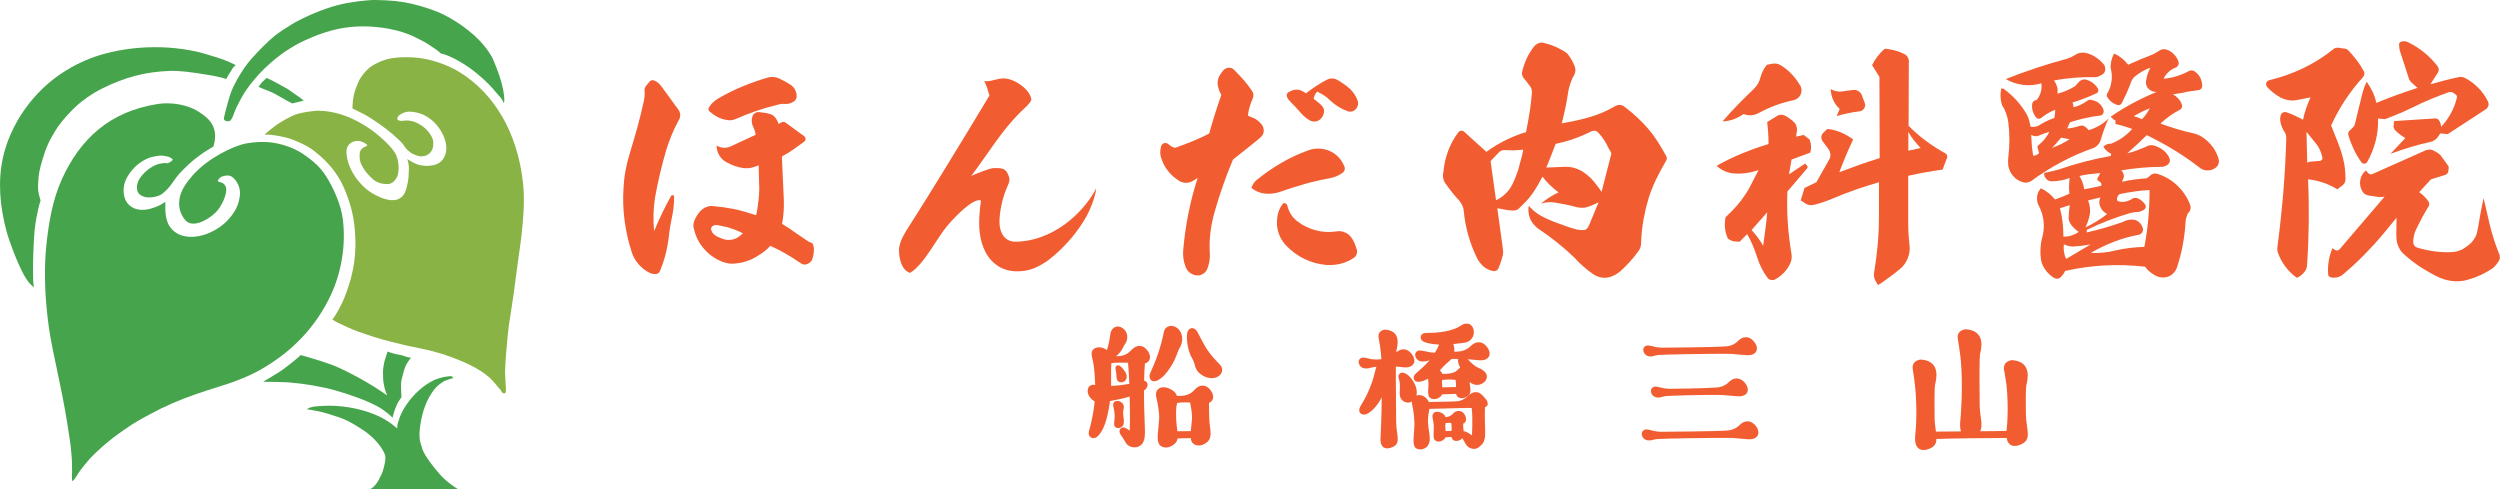 <?xml version="1.0" encoding="UTF-8"?>
<svg id="_レイヤー_2" data-name="レイヤー 2" xmlns="http://www.w3.org/2000/svg" viewBox="0 0 665.96 130.35">
  <defs>
    <style>
      .cls-1 {
        fill: #f15d31;
      }

      .cls-1, .cls-2, .cls-3 {
        stroke-width: 0px;
      }

      .cls-2 {
        fill: #89b345;
      }

      .cls-3 {
        fill: #46a54c;
      }
    </style>
  </defs>
  <g id="_レイヤー_1-2" data-name="レイヤー 1">
    <g>
      <g>
        <path class="cls-1" d="M304.99,96.8c-.13,1.33-.17,2.97-.22,4.62.78.13,1.26.98.65,1.95-.13.22-.39.45-.69.67,0,1.46.04,2.79.04,3.77.13,3.37.17,5.6.22,6.84,0,1.29-.04,2.18-.35,2.88-.91,2.31-3.9,1.91-4.72.45-.3-.58-1.08-1.73-1.39-2.17-.7-1.02-.13-2.13,1-1.91.3.04.95.54,1.43.8.04-.62.09-4.66-.04-9.06-1.6.49-3.34.84-4.59,1.07-.22.04-.43.09-.65.13-.61,4.66-1.69,8.12-3.47,9.54-1.04.8-2.56.13-2.12-1.55.56-1.91,1.21-4.79,1.52-7.9-1.43-.8-2.08-2.18-1.82-3.24.13-.67.74-1.38,1.82-1.15h.13c-.04-1.42-.17-3.37-.34-4.84-.17-1.2-.39-2.08-.52-2.71-.3-1.24.13-2.13,1.3-2.4.95-.22,1.95.09,2.69.67.43-1.33.7-2.67.91-4.26.13-1.25,1.26-2.49,2.77-1.87,1.52.62,2.38,2.62,1.17,4.48-.35.45-.61,1.16-1.04,1.82-.39.53-.83,1.07-1.43,1.47,1.52,0,2.73-.27,3.86-1.38.52-.44,1.3-1.6,2.86-1.33,1.04.18,2.12,1.42,2.34,2.58.17.98-.35,1.78-1.3,2.04M300.83,102.26c-.09-2.08-.17-4.04-.34-5.64-1.09-.04-2.99-.04-4.42.09,0,.4-.09.84-.09,1.24-.04.4.04,2.75,0,4.84.52-.05,1-.05,1.47-.09.56,0,1.99-.22,3.38-.45M299.05,113.5c-.56.62-1.52.67-1.99.22-.56-.53-.09-1.6-.13-3.06-.04-.98-.13-1.33-.35-2.35-.39-1.69,1.3-1.73,1.99-1.24,1.04.71.82,1.42.69,2.09-.13.71-.09,1.29.04,2.13.09.76.22,1.6-.26,2.22M298.23,101.78c-.61-.22-.86-.76-.82-1.69,0-.49-.17-1.29-.26-1.91-.13-.8.74-1.16,1.34-.58.35.31,1.34,1.24,1.6,2.26.3,1.33-.74,2.26-1.86,1.91M308.54,101.24c-1.65.93-2.9-.31-2.04-2.08,1.3-2.75,2.77-6.75,3.55-10.79.26-1.42,1.99-2.17,3.55-.98,1.52,1.15,1.78,3.6.56,5.41-.39.62-.82,2.58-2.25,4.84-1.26,2-2.34,3.02-3.38,3.6M323.14,105.33c.13.93-.26,1.64-1.08,2-.04,2.22.09,5.59.3,6.66.17,1.2.3,2.71-.61,3.6-1.21,1.16-2.69,1.38-3.73.71-.52-.36-.74-.89-.82-1.6-1.3.04-2.6.09-3.51.09-.09.53-.3.98-.69,1.33-1.21,1.2-2.69,1.38-3.73.71-.82-.49-.91-1.6-.87-2.98.09-1.15.35-3.46.39-4.48.04-1.73-.48-4.4-.82-5.77-.39-1.91,1.47-3.37,4.2-1.73.78.49,1.17,1.02,1.34,1.6,1.78.04,3.16-.13,4.42-1.33.48-.49,1.3-1.64,2.86-1.38,1.04.18,2.12,1.42,2.34,2.58M313.57,107.33c-.09.4-.17.8-.22,1.11-.17,1.78,0,4.75.26,6.13,0,.09,0,.22.04.31.87,0,2.25-.04,3.55-.04.09-1.15.3-2.57.35-3.46,0-1.29-.26-2.88-.52-4.17-.99-.05-2.34-.05-3.47.13M325.09,99.78c-.91,1.11-2.95,1.37-4.85.18-.95-.58-1.69-1.47-1.95-2.66-.17-.75-.52-1.55-.83-2.04-.95-1.6-1.52-4.79-1.21-6.53.26-1.51,1.91-1.95,2.82-.13.83,1.6,1.65,3.2,2.47,4.49,1.04,1.51,1.99,2.57,3.38,3.99,1,.98.69,2.04.17,2.71"/>
        <path class="cls-1" d="M371.93,112.69c.04,3.06,1.26,5.28-.74,6.3-2.17,1.07-3.73.27-3.42-2.75.04-.44.26-5.23.3-10.43-.09.18-.17.4-.3.58-1.21,2.22-2.99,3.81-4.16,4.04-.39.04-.95,0-1.3-.44-.3-.35-.35-.98.04-1.68.56-1.07,1.39-2.09,2.56-4.97.95-2.31,1.34-4.21,1.56-5.06.04-.22.13-.4.17-.58-.22.04-.43.04-.61.09-1.3.18-1.21.4-2.25.36-.95,0-1.6-.58-1.82-1.42-.22-.89.48-1.6,1.47-1.46,1.17.13,1.47.49,3.03.49.35,0,.91,0,1.52-.09-.04-.44-.04-.84-.09-1.2-.17-1.82-.43-3.24-.65-4.52-.3-1.91,1.47-2.17,1.86-2.13,4.33.4,3.08,4.48,2.95,5.32-.04.13-.09.4-.09.71.52-.44,1.26-.93,2.34-.75,1.08.18,2.21,1.42,2.43,2.62.26,1.33-.83,2.35-2.82,2.13-.48-.04-1.26-.13-2.08-.22v3.33c0,3.68.09,9.58.09,11.76M396.19,106.93c.17.84.28,1.06-.63,1.59-.07,2.15.03,4.8.06,6.05-.03,1.55.07,1.77-.28,2.84-.26.93-1.67,2.12-2.45,2.16-2.17.09-2.56-1.64-3.08-2.4-.13-.13-.22-.31-.26-.44l-.04.04c-.78.75-1.73.89-2.38.44-.26-.18-.39-.44-.48-.8-.57,0-1.13.04-1.6.09-.04.18-.17.31-.3.44-.78.75-1.69.89-2.34.44-.52-.31-.56-1.02-.52-1.86.04-1.6.22-1.91-.3-4.35-.22-1.15.91-2.08,2.64-1.06.48.31.74.67.82,1.02.56-.04,1.13-.22,1.65-.62.39-.31.87-1.15,2.08-1.02.91.04,1.6,1.02,1.73,1.91.13.67-.17,1.2-.74,1.46-.04.53,0,1.02.09,1.69,0,.13.04.22.04.35.52-.13,1.69.73,2.21,1.09,0-.05.27-4.74-.08-7.31-.78-.05-2.43.02-2.78.02-.87.04-6.02.13-8.49.22-.04.31-.09.58-.13.84-.48,2.13-.13,4.08.09,5.46.17,1.2.35,2.62-.48,3.64-.87,1.02-2.47,1.11-3.21.4-.95-.89-.22-4.08-.26-6.52-.04-1.6-.22-3.37-.61-5.01-.04-.27-.09-.53-.09-.75-.26.13-.56.22-.87.27-1.47.05-2.47-1.11-2.34-2.75.13-1.6.04-2.93-.22-3.55-.13-.4-.26-.97.17-1.37.69-.67,1.65-.09,2.25.35.87.67,1.95,2.22,2.25,3.68.13.62.13,1.2,0,1.73.74-.22,1.6-.04,2.17.36.56.4.91.89,1.13,1.38,1.78,0,7.02-.09,7.89-.22.82-.18,1.47-.49,2.21-1.07.52-.4,1.34-1.55,2.9-1.29,1.04.18,2.42,2.13,2.42,2.13M393.9,95.97c-.65-.09-1.95-.18-2.9-.27.82.93,1.99,1.95,2.69,2.22,2.38.89,3.08,2.53,1.69,3.86-.87.84-2.51,1.15-3.86,0,0,.35,0,.75.09,1.06.13.84.26,1.91-.43,2.48-.91.8-1.99.98-2.73.49-.3-.18-.48-.49-.56-.89-1.26.04-2.73.09-3.73.13-.09.18-.22.35-.34.53-.91.8-1.99.93-2.77.49-.56-.35-.65-1.15-.61-2.09.09-1.33.17-1.77-.04-3.1-.91.49-1.82.8-2.51.84-1.43.04-1.73-1.42-.69-2.26.74-.62,2.77-2.44,3.6-3.46-.82.18-1.13.31-1.95.31-.95-.05-1.6-.62-1.82-1.42-.26-.93.48-1.64,1.43-1.51,1.17.13,2.25.53,3.77.58.52-.8.82-1.46,1.13-2.17-1.9-.09-3.29-.4-3.98-.71-1.47-.62-1.17-2.39.52-2.39,3.59,0,7.19-.49,9.4-2.04,1-.71,2.64-.71,3.16.89.56,1.55-.34,3.55-2.47,3.77-.39.04-1.78.22-2.86.35.22.58.35,1.29.26,2.04.43,0,.87-.04,1.3-.09.87-.04,1.91-.44,2.64-1.02.56-.44,1.39-1.64,3.03-1.38,1.04.18,2.21,1.46,2.43,2.62.26,1.33-.87,2.35-2.86,2.13M386.62,95.61c-.17.22-.35.44-.61.62-.52.4-1.34,1.2-1.65,1.55-.22.27-.52.58-.82.89.35.27.56.58.65.93,1.3.04,2.82-.09,3.81-.8.22-.18.52-.58.96-.84-.3-.62-.52-1.24-.56-1.73,0-.22,0-.44.04-.62h-1.82ZM387.87,103.11c0-.62,0-1.2-.13-1.91-.7-.09-1.47-.13-2.12-.09-.56,0-1.04.09-1.47.13-.04.62-.04,1.29.04,1.86,0,0,.04.04.04.09.91-.05,2.38-.05,3.64-.09M385.8,112.65c-.3,0-.52.04-.74.09-.09.67-.09,1.2.04,2,0,.04.04.04.04.09.39,0,.95,0,1.52-.04.04-.75.09-1.15-.09-2.13-.22,0-.48-.04-.78,0"/>
        <path class="cls-1" d="M465.52,117c-.91-.09-2.99-.27-3.72-.31-.39-.04-.96-.04-1.6-.04-3.21-.04-17.85.17-18.85.31-1.34.18-1.13.4-2.16.35-.96,0-1.6-.57-1.82-1.41-.22-.88.48-1.63,1.47-1.5,1.17.18,1.86.57,3.42.62.48,0,14.82-.09,18.03-.35.87-.09,1.91-.44,2.64-1.02.56-.44,1.39-1.64,3.03-1.37,1.08.18,2.21,1.41,2.42,2.56.26,1.37-.86,2.38-2.86,2.16M437.79,93.54c-.26-.93.48-1.63,1.43-1.5,1.21.18,1.86.53,3.42.57.52,0,14.04-.09,17.25-.35.87-.04,1.91-.44,2.64-1.02.56-.44,1.39-1.64,3.03-1.37,1.04.18,2.21,1.46,2.43,2.61.26,1.32-.87,2.34-2.86,2.12-.91-.09-2.99-.26-3.73-.31-.39,0-.95,0-1.65-.04-3.16-.05-17.03.18-18.03.31-1.3.18-1.13.4-2.12.4-.95-.04-1.6-.62-1.82-1.41M465.56,103.43c.26,1.37-.87,2.34-2.86,2.12-.91-.09-2.99-.27-3.73-.31-.39,0-1,0-1.65-.04-3.16-.04-12.57.18-13.56.31-1.3.18-1.13.4-2.12.4-.95-.04-1.65-.62-1.82-1.41-.26-.88.48-1.64,1.43-1.5,1.21.18,1.86.53,3.42.57.47,0,9.53-.09,12.78-.36.86-.04,1.86-.44,2.64-1.02.56-.44,1.39-1.63,2.99-1.33,1.08.18,2.25,1.41,2.47,2.56"/>
        <path class="cls-1" d="M538.7,118.23c-2.12,1.11-3.81.62-4.16-1.56-5.63,0-15.69.13-18.72.27,0,1.02-.35,1.82-1.43,2.4-2.64,1.29-4.59.31-4.2-3.43.09-1.02.3-3.07.3-5.83,0-6.15-.69-10.02-.95-11.62-.39-2.4,1.82-2.72,2.34-2.67,5.33.49,3.81,5.61,3.6,6.63-.22,1.16-.17,6.36-.13,9.08.04,1.29.22,2.45.35,3.47h.22c.22,0,2.95,0,6.46-.05-.22-.62-.3-1.42-.22-2.49.13-1.02.82-9.17.17-16.43-.22-2.23-.52-4.01-.78-5.61-.43-2.4,1.78-2.71,2.3-2.67,5.37.49,3.81,5.61,3.6,6.63-.22,1.16-.13,10.95-.09,13.67.05,3.02,1,5.38.09,6.85,2.56,0,5.07-.04,7.06-.09.13-1.07.3-3.07.3-5.79,0-6.14-.69-8.77-.95-10.37-.39-2.4,1.82-2.72,2.34-2.67,5.33.49,3.81,5.61,3.6,6.63-.22,1.16-.17,5.12-.13,7.83.09,3.83,1.56,6.54-.95,7.79"/>
        <path class="cls-1" d="M191.17,31.18c.76.4,1.58.66,2.44.78.41.08.81.1,1.2.06.39-.04.77-.15,1.15-.31,1.77-.79,3.58-1.5,5.41-2.13,1.83-.63,3.7-1.17,5.59-1.63.37-.12.76-.21,1.18-.25.41-.04.82-.04,1.23,0,.41,0,.81-.07,1.21-.22.39-.15.75-.34,1.08-.59.16-.17.3-.36.4-.57.1-.21.16-.41.16-.62,0-.63-.14-1.21-.4-1.75-.27-.54-.65-.98-1.15-1.31-.49-.33-1.01-.65-1.55-.94-.54-.29-1.07-.57-1.61-.82-.45-.21-.93-.33-1.42-.37-.5-.04-.99,0-1.49.12-2.27.67-4.5,1.45-6.71,2.35-2.2.9-4.34,1.95-6.4,3.16-.54.29-1.03.65-1.49,1.06-.45.42-.84.9-1.17,1.44-.08.17-.11.36-.09.56.02.21.11.38.28.5.66.58,1.37,1.07,2.13,1.47"/>
        <path class="cls-1" d="M215.52,64.44s-2.44-1.6-3.6-2.43c-1.15-.84-2.35-1.63-3.58-2.37.19-1.05.33-2.11.4-3.16.08-1.05.1-2.12.06-3.22l-.52-11.58c1.04-.55,2.05-1.16,3.03-1.84.98-.68,1.96-1.39,2.92-2.13.23-.16.35-.39.35-.7s-.14-.57-.4-.76l-4.97-3.63c-.15-.08-.32-.13-.49-.15-.17-.02-.34.01-.49.09l-.81.47c-.12-.35-.27-.7-.46-1.05-.19-.35-.43-.66-.69-.94-.15-.15-.33-.29-.52-.41-.19-.12-.38-.19-.58-.24-.5-.16-.99-.27-1.47-.35-.48-.08-.97-.13-1.47-.17-.23-.04-.44-.03-.64.03-.19.06-.38.17-.58.32-.15.12-.28.24-.38.38s-.16.3-.2.5c-.08.16-.13.32-.15.5-.02.17-.03.34-.03.5,0,.31.03.61.09.88.06.27.16.55.32.82.15.35.29.7.4,1.05.12.35.19.7.23,1.05l-6.53,3.04c-.62.32-1.27.45-1.96.41-.69-.04-1.33-.24-1.91-.59,0,.94.24,1.81.72,2.63.48.82,1.15,1.44,1.99,1.87.69.39,1.42.71,2.17.97.75.25,1.51.44,2.28.55.5.04.99.04,1.47,0,.48-.04.97-.15,1.47-.35l1.1-.41.17,6.37c0,.47-.02.93-.06,1.4-.04.47-.08.92-.12,1.35-.12.7-.13,1.17-.27,2.04-.22,1.08-.11,1.26-.43,2.14-1.77-.55-4.13-1.31-5.94-1.66-1.81-.35-3.62-.6-5.43-.76-.65-.08-1.28.01-1.88.26-.6.25-1.13.61-1.59,1.08-.31.35-.59.72-.84,1.11-.25.39-.47.8-.66,1.23-.15.35-.26.72-.32,1.11-.06.39-.03.76.09,1.11.46,2.18,1.45,4.09,2.95,5.73,1.5,1.64,3.31,2.79,5.43,3.45.31.08.64.14,1.01.21.37.06.72.07,1.07.03,1.19-.04,2.37-.24,3.53-.62,1.15-.37,2.23-.89,3.23-1.55.58-.35,1.14-.74,1.68-1.17.54-.43,1.04-.9,1.5-1.4,1.39.62,2.74,1.31,4.07,2.08,1.33.76,2.61,1.57,3.84,2.43.54.39,1.04.6,1.66.43.61-.17,1.22-.58,1.5-1.17.12-.31.26-.65.31-.98.06-.33.16-.59.19-1.12.05-.67.07-1.17-.14-1.84-.22-.7-.32-.4-.67-.75M196.17,63.44c-.18.07-.63.29-1.19.4-.41.08-.9.06-1.26.05-.85,0-2.44-.77-2.75-.89-.38-.24-.69-.44-.97-.76-.29-.31-.42-.6-.57-1.03,0-.08-.03-.38,0-.44.02-.06.23-.44.27-.48.04-.04.49-.26.56-.28.48-.13.94-.01,1.46.07l2.07.45,1.77.58,1.27.53,1.08.51-.87.74-.86.54Z"/>
        <path class="cls-1" d="M176.16,22.96c-.23-.31-.51-.6-.84-.88-.33-.27-.68-.49-1.07-.64-.2-.08-.4-.1-.61-.06-.21.04-.4.14-.55.29l-.92,1.11c-.15.2-.28.41-.38.65-.1.23-.12.47-.09.7.04.51.04,1,0,1.49-.04.49-.12.97-.23,1.43-.5,2.34-1.07,4.65-1.7,6.93-.64,2.28-1.3,4.55-1.99,6.81-.46,1.48-.84,2.99-1.13,4.53-.29,1.54-.47,3.09-.55,4.65-.19,2.89-.11,5.76.26,8.63.37,2.87.99,5.68,1.88,8.45.38,1.25,1.01,2.37,1.88,3.36.87.99,1.88,1.77,3.03,2.31.27.12.54.19.81.23.27.04.54.06.81.06.23-.04.44-.14.64-.29.19-.16.33-.33.4-.53.69-1.68,1.24-3.38,1.65-5.12.4-1.73.68-3.48.84-5.23.08-.58.16-1.16.26-1.72.09-.57.2-1.12.32-1.67.23-1.01.4-2.02.52-3.01.12-1,.17-2.02.17-3.07,0-.08-.03-.16-.09-.24-.06-.08-.14-.14-.26-.17-.08,0-.16.02-.26.06-.1.04-.16.1-.2.18-.85,1.52-1.65,3.06-2.4,4.62-.75,1.56-1.46,3.14-2.11,4.74-.15-1.48-.21-2.96-.17-4.45.04-1.48.17-2.96.4-4.44.38-2.15.83-4.28,1.33-6.41.5-2.13,1.06-4.24,1.68-6.35.42-1.36.92-2.72,1.47-4.06.56-1.35,1.18-2.64,1.88-3.89.27-.47.38-.96.35-1.46-.04-.51-.21-.95-.52-1.34l-4.51-6.2Z"/>
        <path class="cls-1" d="M336.64,34.95c.04-.72-.21-1.46-.69-1.96-.48-.51-.77-.81-1.53-1.3-.6-.37-1.4-.56-2-.9.08-.76.23-1.52.45-2.27.22-.76.49-1.49.81-2.21.16-.34.23-.69.21-1.07-.02-.38-.15-.73-.39-1.07-.68-1.01-1.43-1.98-2.25-2.91-.82-.92-1.67-1.83-2.55-2.71-.36-.34-.79-.51-1.29-.51s-.95.17-1.35.51c-.28.3-.53.6-.75.92-.22.31-.43.66-.63,1.04-.2.46-.31.95-.33,1.45-.02.51.05.99.21,1.45.08.34.19.66.33.98.14.32.29.62.45.91-.6,1.68-1.17,3.39-1.71,5.12-.54,1.73-1.05,3.45-1.53,5.17-1.48.76-2.97,1.44-4.47,2.05-1.5.61-3.03,1.19-4.59,1.74-.28-.04-.57-.14-.87-.31-.3-.17-.57-.36-.81-.57-.16-.17-.35-.29-.57-.35-.22-.06-.45-.07-.69-.03-.2.09-.38.21-.54.38-.16.17-.26.38-.3.63-.16.59-.22,1.18-.18,1.77.04.59.18,1.16.42,1.71.44,1.22,1.08,2.31,1.92,3.28.84.97,1.8,1.77,2.88,2.4.56.3,1.15.43,1.77.41.62-.02,1.21-.2,1.77-.54l1.2-.76c-1,3.07-1.82,6.21-2.46,9.41-.64,3.2-1.1,6.42-1.38,9.66-.08.76-.07,1.53.03,2.31.1.78.29,1.52.57,2.24.28.8.76,1.41,1.44,1.83.68.42,1.4.59,2.16.51.52-.09.97-.29,1.35-.6.38-.31.67-.71.87-1.17.24-.63.42-1.29.54-1.96.12-.67.16-1.37.12-2.09-.12-1.85-.07-3.7.15-5.55.22-1.85.59-3.68,1.11-5.49.68-2.4,1.43-4.77,2.25-7.1.82-2.34,1.71-4.64,2.67-6.91,1.16-.92,2.33-1.85,3.51-2.78,1.18-.92,2.35-1.87,3.51-2.84.52-.42,1-.94,1.14-1.65"/>
        <path class="cls-1" d="M347.44,49.04c2.22-.62,4.47-1.14,6.75-1.55.6-.12,1.19-.3,1.77-.52.58-.23,1.11-.53,1.59-.9.32-.16.53-.42.63-.78.1-.35.07-.69-.09-1.02-.28-.7-.66-1.35-1.14-1.95-.48-.6-1.04-1.11-1.68-1.52-1-.66-2.1-1.05-3.3-1.18-1.2-.12-2.36.02-3.48.43-2.52.91-4.95,2.05-7.29,3.42-2.34,1.36-4.55,2.91-6.64,4.65-.28.25-.52.54-.72.87-.2.33-.36.68-.48,1.06.56.46,1.18.82,1.86,1.09.68.27,1.4.43,2.16.46.56.04,1.14.02,1.74-.06.6-.08,1.16-.21,1.68-.37,2.2-.79,4.41-1.49,6.63-2.11"/>
        <path class="cls-1" d="M360.84,64.79c-.26-.58-.57-1.12-.93-1.61-.44-.58-1.01-1.01-1.71-1.3-.7-.29-1.41-.38-2.13-.25-1.84.29-3.66.21-5.46-.25-1.8-.46-3.44-1.24-4.93-2.36-.72-.54-1.31-1.17-1.77-1.89-.46-.72-.79-1.52-.99-2.39-.04-.12-.11-.25-.21-.37-.1-.12-.23-.21-.39-.25-.12-.04-.25-.03-.39.03-.14.06-.25.15-.33.28-.4.54-.72,1.14-.96,1.8-.24.66-.38,1.33-.42,1.99-.16,1.33-.04,2.6.36,3.82.4,1.22,1.04,2.31,1.92,3.26,1.44,1.53,3.09,2.75,4.95,3.66,1.86.91,3.83,1.45,5.91,1.62,1.28.08,2.55-.03,3.81-.34,1.26-.31,2.43-.84,3.51-1.58.32-.21.55-.51.69-.9.14-.39.17-.78.09-1.15-.16-.62-.37-1.22-.63-1.8"/>
        <path class="cls-1" d="M343.19,26.46c.14.19.3.37.46.54.49.51.99,1.02,1.48,1.53.49.51.96,1.04,1.42,1.59.33.38.7.74,1.11,1.08.41.34.84.64,1.29.89.41.21.84.31,1.3.29.45-.02.88-.18,1.3-.48.33-.25.59-.57.8-.95.21-.38.33-.81.37-1.27,0-.3-.05-.57-.15-.83-.1-.26-.26-.49-.46-.7-.33-.34-.68-.66-1.05-.95-.37-.3-.74-.59-1.11-.89.04-.34.14-.68.31-1.02.16-.34.37-.63.62-.89.62.3,1.22.64,1.82,1.02.59.38,1.14.83,1.63,1.34.7.64,1.44,1.2,2.22,1.69.78.49,1.6.88,2.47,1.18.37.13.74.15,1.11.06.37-.08.7-.28.99-.57.29-.3.48-.64.59-1.05.1-.4.09-.8-.03-1.18-.21-.6-.48-1.17-.83-1.72-.35-.55-.75-1.04-1.2-1.46-.53-.47-1.1-.91-1.7-1.34-.59-.43-1.2-.81-1.82-1.15-.41-.21-.85-.32-1.33-.32s-.91.11-1.32.32c-.99.51-1.94,1.07-2.87,1.69-.93.62-1.84,1.27-2.74,1.94-.17-.13-.34-.24-.52-.35-.19-.11-.36-.2-.53-.29-.37-.17-.74-.28-1.11-.32-.37-.04-.74-.02-1.11.07-.25.08-.49.18-.74.29-.25.11-.47.22-.68.35-.21.13-.34.32-.4.57-.06.26-.03.49.09.7.08.21.19.42.34.61"/>
        <path class="cls-1" d="M439.06,34.3c-1.87-2.14-3.93-4.06-6.19-5.76-.36-.34-.78-.53-1.27-.57-.48-.04-.95.06-1.39.32-1.09.64-2.22,1.21-3.41,1.72-1.19.51-2.41.93-3.65,1.27-1.17.34-2.34.63-3.53.89-1.19.25-2.39.49-3.59.7.36-1.4.69-2.82.99-4.26.3-1.44.55-2.88.75-4.32.16-.8.37-1.58.64-2.32.26-.74.59-1.45.99-2.13.16-.34.25-.68.27-1.02.02-.34-.03-.68-.15-1.02-.2-.55-.44-1.09-.73-1.62-.28-.53-.6-1.03-.97-1.49-.12-.21-.27-.39-.45-.54-.18-.15-.37-.29-.57-.41-.84-.51-1.7-.95-2.57-1.34-.87-.38-1.76-.68-2.69-.89-.57-.21-1.11-.22-1.63-.03-.53.19-.97.52-1.33.99-.76.98-1.41,2.03-1.93,3.18-.52,1.15-.93,2.35-1.21,3.63-.04.25-.02.52.06.79.08.28.2.52.36.73.32.34.62.7.9,1.08.28.38.58.78.91,1.21.16.21.27.46.33.73.06.28.09.56.09.86-.2,1.78-.32,3.44-.62,5.22-.3,1.78-.6,3.54-.96,5.32-.81.17-1.76.54-2.53.84-.76.3-1.51.61-2.23.95-1.01.47-1.99.99-2.96,1.56-.97.57-1.91,1.2-2.84,1.88l-5.98-5.41c-.24-.17-.49-.24-.75-.22-.26.02-.49.14-.69.35-1.13,1.49-2.03,3.12-2.72,4.9s-1.11,3.63-1.27,5.53c-.16.55-.2,1.11-.12,1.69.08.57.28,1.09.6,1.56.6.85,1.22,1.66,1.84,2.45.62.79,1.28,1.54,1.96,2.26.28.38.52.79.73,1.21.2.42.32.87.36,1.34.2,2.25.62,4.46,1.24,6.65.62,2.18,1.44,4.27,2.45,6.26.24.42.51.81.82,1.18.3.36.63.69,1,.99.36.25.73.46,1.12.64.38.17.77.3,1.18.38.28.04.56,0,.85-.12.28-.13.48-.34.6-.64.2-.51.39-1.01.57-1.49.18-.49.33-.99.45-1.49.12-.34.19-.67.21-.99.02-.32,0-.65-.03-.99l-1.51-11c.64.08,1.3.2,1.96.35.66.15,1.31.2,1.97.24.55,0,.77,0,1.11-.11.34-.11.58-.28.86-.58,1.25-1.23,2.39-2.28,3.4-3.74,1.01-1.46,1.91-3,2.72-4.61.45.61.94,1.18,1.47,1.73.17.18.35.36.53.53.73.7,1.49,1.35,2.3,1.94-.84.38-1.66.83-2.45,1.34-.78.51-1.54,1.06-2.26,1.66.56-.17,1.14-.29,1.72-.35.58-.06,1.18-.05,1.78.03,1.01.17,2.01.35,3.02.54,1,.19,2.01.44,3.02.73.76.17,1.53.2,2.3.1.76-.11,2.85-1.02,3.53-1.41l-2.38,5.74c-.24.55-.53,1.25-1.02,1.52-.48.28-1.8.12-2.36,0-1.65-.38-3.23-1.02-4.86-1.59-1.63-.57-3.21-1.26-4.74-2.07-.6-.34-1.18-.73-1.72-1.18-.54-.45-1.06-.94-1.54-1.49-.08.51-.1,1.03-.06,1.56.04.53.14,1.03.3,1.49.24.68.57,1.28,1,1.81.42.53.91.99,1.48,1.37,1.65,1.1,3.26,2.28,4.83,3.53,1.57,1.25,3.08,2.57,4.53,3.97.76.85,1.58,1.65,2.45,2.41.86.77,1.76,1.46,2.69,2.1.6.42,1.29.71,2.05.86.77.15,1.51.12,2.23-.09.48-.13.97-.32,1.45-.57.48-.25.93-.55,1.33-.89.84-.72,1.69-1.56,2.45-2.39.99-1.09,1.26-1.45,2.06-2.48.44-.55.7-.89.96-1.57.26-.68.2-1.51.24-2.23.2-3.64.85-7.19,1.9-10.69,1.05-3.5,2.78-6.87,4.59-9.96.16-.3.3-.49.32-.81.02-.32-.15-.67-.31-.92-1.41-2.5-2.75-4.81-4.62-6.95M404.76,44.02c-.3,1.21-.37,1.41-1,3.05-.47,1.28-1.11,2.69-2.01,3.77-.9,1.08-1.98,1.92-3.23,2.51l-1.45-10.43,2.17-2.29c.2-.21.44-.38.73-.51.28-.13.56-.17.85-.13.76.04,1.54.06,2.32.06s1.82-.11,2.62-.19c-.14,1.25-.86,3.56-.86,3.56M429.25,40.91l-2.62,10.2c-.36-.55-1.2-1.7-1.9-2.57-.31-.39-.6-.72-.8-.92-.64-.64-1.33-1.21-2.05-1.72-.76-.51-1.58-.89-2.44-1.14-.87-.26-1.74-.36-2.63-.32l-4.89.19c.44-1.06.86-2.11,1.27-3.15.4-1.04.8-2.09,1.21-3.15,1.61-.34,3.21-.78,4.8-1.33,1.59-.55,3.13-1.21,4.62-1.97.24-.13.5-.19.79-.19s.56.06.84.19c.48.47.94.99,1.36,1.56.42.57.8,1.16,1.12,1.75.2.34.42.81.57,1.14.15.33.36.58.54.93"/>
        <path class="cls-1" d="M476.18,50.96l5.05-5.92c.17-.12.26-.28.28-.48.02-.19-.03-.35-.16-.48l-.5-.51-4.29,2.87.69-3.95,4.99-1.84c.17-.59.23-1.19.19-1.78-.04-.59-.17-1.17-.38-1.72l-1.58-1.21-2.02.45.25-1.72c0-.42-.07-.84-.22-1.24-.15-.4-.39-.75-.73-1.05-.34-.3-.7-.58-1.08-.86-.38-.28-.78-.52-1.2-.73-.34-.17-.7-.24-1.1-.22-.4.02-.75.14-1.04.35l-2.59,1.59c.12.98.22,1.95.28,2.93.06.98.09,1.95.09,2.93-2.4.72-4.76,1.56-7.07,2.51-2.32.95-4.57,2.05-6.76,3.28.63.59,1.32,1.06,2.08,1.4.76.34,1.58.55,2.46.64,1.09.08,2.2.05,3.31-.1,1.12-.15,2.22-.41,3.32-.8l-2.59,5.03c-.63,1.06-1.32,2.08-2.05,3.06-.74.98-1.55,1.91-2.43,2.8l-1.71,1.66c-.21.98-.26,1.95-.16,2.93.11.98.37,1.91.79,2.8.29.21.62.39.98.54.36.15.73.22,1.1.22l1.01.06,2.02-2.04c.55.94,1.04,1.92,1.48,2.96.44,1.04.83,2.09,1.17,3.15.3.97.67,1.93,1.14,2.86.46.93,1.01,1.82,1.64,2.67.21.3.52.49.92.57.4.08.77.04,1.1-.13.84-.47,1.59-1.03,2.24-1.69.65-.66,1.19-1.39,1.61-2.2.25-.47.42-.94.51-1.43.08-.49.08-.99,0-1.5-.46-2.76-.79-5.53-.98-8.31-.19-2.78-.22-5.57-.1-8.37M470.28,61.02c-.19,1.49-.39,2.97-.6,4.45-.42-.76-.89-1.49-1.42-2.19-.53-.7-1.09-1.37-1.67-2.01l4.17-4.71c-.13,1.48-.28,2.97-.47,4.46"/>
        <path class="cls-1" d="M518.08,40.78c-1.77-.98-3.46-2.07-5.08-3.28-1.62-1.21-3.15-2.54-4.58-3.98l.06-16.67c.08-.55,0-1.06-.25-1.53-.25-.47-.63-.81-1.14-1.02-.76-.38-1.56-.68-2.4-.89-.84-.21-1.71-.36-2.59-.44-.72.59-1.36,1.26-1.93,2-.57.74-1.06,1.54-1.48,2.39l1.96,3.12.06,21.64c-1.81.55-3.61,1.15-5.4,1.78-1.79.64-3.57,1.29-5.34,1.97.55-1.48,1.13-2.95,1.74-4.39.61-1.44,1.25-2.88,1.93-4.33-1.01-.77-2.1-1.39-3.25-1.88-1.16-.49-2.37-.8-3.63-.92l-1.07,1.02c-.3.3-.47.66-.51,1.08-.04.42.06.8.31,1.14l1.52,2.04c.34.43.52.91.57,1.46.04.55-.08,1.06-.38,1.53l-3.35,5.92-3.16,1.53-1.01,3.31,1.08.7c.38.3.8.48,1.26.54.46.06.9.03,1.33-.09.84-.21,1.66-.46,2.46-.73.8-.27,1.6-.58,2.4-.92,1.98-.85,4.01-1.63,6.09-2.36,2.09-.72,4.16-1.38,6.22-1.97v9.23c0,2.5-.12,5.02-.35,7.54-.23,2.52-.56,5.04-.98,7.54-.05.35,0,.62.04.94.04.32.22.67.36.99l.67,1.15c1.05-.55,2.03-1.41,3.03-2.09.99-.68,1.92-1.49,2.85-2.21.93-.72,1.57-1.69,2.03-2.79.46-1.11.63-2.25.51-3.44-.12-1.02-.22-2.03-.28-3.02-.06-1-.09-2.01-.09-3.02v-12.54c1.52-.34,3.03-.65,4.55-.92,1.51-.27,3.05-.52,4.61-.73l1.07-2.86c.17-.26.21-.54.13-.86-.08-.32-.27-.54-.57-.67M508.35,40.14v-5.03c.42.81.92,1.56,1.48,2.26.57.7,1.17,1.39,1.8,2.07l-3.28.7Z"/>
        <path class="cls-1" d="M460.06,32.23c.8-.13,1.57-.35,2.3-.67.74-.32,1.44-.71,2.12-1.18.63.25,1.29.36,1.99.32.7-.04,1.36-.23,1.99-.58,1.47-.8,2.99-1.49,4.55-2.07,1.56-.57,3.16-1.03,4.8-1.37.38-.09.74-.26,1.07-.51.34-.26.59-.57.76-.96.21-.42.29-.88.25-1.37-.04-.49-.21-.93-.5-1.31-.63-1.06-1.37-2.02-2.21-2.9-.84-.87-1.79-1.62-2.84-2.26-.34-.21-.7-.35-1.07-.41-.38-.07-.78-.05-1.2.03l-1.39.26c-.42.51-.78,1.06-1.07,1.65-.29.6-.53,1.21-.7,1.85-.13.55-.34,1.07-.63,1.56-.3.49-.66.94-1.08,1.37-1.43,1.36-2.85,2.76-4.26,4.2-1.41,1.44-2.77,2.93-4.07,4.46.21,0,.41,0,.6-.03.19-.02.39-.05.6-.1"/>
        <path class="cls-1" d="M490.08,29l-.82,1.91c1.01-.3,2.03-.55,3.06-.76,1.03-.21,2.07-.38,3.13-.51.5-.08.89-.36,1.17-.83.27-.46.31-.95.09-1.46l-.76-2.04c-.21-.47-.54-.83-.98-1.08-.44-.26-.9-.34-1.36-.26l-2.15.26c-.67.17-1.33.21-1.96.13-.63-.08-1.24-.3-1.83-.64.04,1.02.26,1.98.66,2.9.4.91.98,1.71,1.74,2.39"/>
        <path class="cls-1" d="M557.5,39.51c.52-.21.97-.51,1.33-.9.36-.39.62-.86.78-1.4.28-.95.6-1.9.94-2.85.34-.95.72-1.88,1.12-2.79-.73.74-1.54,1.38-2.45,1.89-.9.52-1.84.92-2.81,1.21-.16-.16-.32-.33-.48-.5-.16-.16-.34-.31-.54-.43-.2-.16-.43-.26-.69-.28-.26-.02-.51.01-.76.09-.52.17-1.06.31-1.6.43-.54.13-1.1.21-1.66.25.12-.29.24-.58.36-.87.12-.29.26-.56.42-.81,1.29-.41,2.58-.76,3.86-1.06,1.29-.29,2.6-.52,3.93-.68.2,0,.39-.05.57-.15.18-.1.33-.26.45-.47.08-.16.12-.35.12-.56s-.04-.39-.12-.56c-.24-.58-.59-1.07-1.03-1.49-.45-.41-.97-.68-1.57-.81-.28-.16-.6-.22-.94-.19-.34.04-.64.17-.88.37-.52.38-1.09.71-1.69.99-.6.29-1.23.5-1.87.62.04-.21.04-.41,0-.62-.04-.21-.12-.41-.24-.62,1.09-.33,2.14-.69,3.17-1.09,1.03-.39,2.06-.84,3.11-1.33.32-.08.52-.3.6-.65.08-.35,0-.65-.24-.9-.32-.5-.74-.93-1.24-1.3-.5-.37-1.04-.64-1.6-.81-.32-.08-.62-.1-.91-.06-.28.04-.57.16-.85.37-.24.21-.46.43-.66.65-.2.23-.4.46-.6.71-.72.46-1.49.86-2.3,1.21-.81.35-1.63.63-2.48.84.12-.66.09-1.29-.09-1.89-.18-.6-.45-1.15-.81-1.64,1.77-.33,3.55-.57,5.35-.71,1.79-.15,3.59-.2,5.41-.16.48,0,.95-.1,1.39-.31.44-.21.84-.47,1.21-.81.2-.33.3-.69.3-1.08s-.1-.76-.3-1.09c-.6-.74-1.3-1.38-2.08-1.92-.79-.54-1.62-.93-2.51-1.18-.44-.12-.9-.18-1.36-.15-.46.02-.9.13-1.3.34-.4.25-.81.48-1.21.68-.4.21-.83.4-1.27.56-2.78.75-5.55,1.57-8.3,2.48-2.76.91-5.49,1.9-8.18,2.98,1.45.83,3,1.35,4.65,1.55,1.65.21,3.26.06,4.83-.43.12.78.07,1.57-.15,2.36-.22.79-.59,1.49-1.12,2.11-.28,0-.52.08-.72.25-.2.16-.34.37-.42.62-.12.66-.09,1.33.09,1.98.18.66.49,1.26.94,1.8.16.21.37.32.63.34.26.02.49-.05.7-.22.56-.46,1.16-.87,1.78-1.24.62-.37,1.28-.68,1.96-.93,0,.37-.02.74-.06,1.09-.04.35-.1.71-.18,1.08-.77.25-1.51.56-2.24.93-.72.37-1.41.76-2.05,1.18-.36.12-.72.21-1.06.25-.34.04-.68.02-1-.06-.08-.54-.19-1.06-.33-1.58-.14-.52-.33-1.02-.57-1.52-.77-1.37-1.68-2.64-2.75-3.82-1.07-1.18-2.23-2.22-3.47-3.13-.08-.04-.15-.07-.21-.09-.06-.02-.13-.03-.21-.03s-.15.03-.21.09c-.06.06-.09.13-.09.22-.12.71-.16,1.39-.12,2.08.04.68.16,1.35.36,2.01.44.66.8,1.39,1.09,2.17.28.79.48,1.57.6,2.36.2,1.61.3,3.2.3,4.77s-.1,3.14-.3,4.71c-.04.37-.06.74-.06,1.11s.02.75.06,1.12c.2,1.03.64,1.94,1.33,2.73.68.79,1.53,1.32,2.54,1.61.36.13.74.16,1.12.09.38-.06.76-.19,1.12-.4,2.54-1.86,5.17-3.52,7.91-4.99,2.74-1.47,5.58-2.72,8.52-3.75M544.67,37.06c-.5.6-1.06,1.15-1.66,1.64-.12.04-.2.12-.24.25-.04.13-.04.25,0,.37.08.25.15.5.21.74.06.25.13.5.21.74-.24.21-.49.37-.76.5-.26.12-.54.19-.82.19-.16-.91-.28-1.83-.36-2.76-.08-.93-.14-1.87-.18-2.82.32.21.65.33,1,.37.34.04.67,0,1-.13.44-.21.91-.39,1.39-.56l1.45-.5c-.32.7-.74,1.35-1.24,1.95M547.84,38.09c.4-.46.8-.93,1.21-1.43.36.08.73.16,1.12.22.38.06.76.13,1.12.21-.72.5-1.48.93-2.26,1.3-.78.37-1.58.7-2.38.99.4-.41.8-.84,1.21-1.3"/>
        <path class="cls-1" d="M589.49,39.23c-.66-.93-1.46-1.73-2.38-2.39-.36-.29-.76-.54-1.18-.74-.42-.21-.86-.37-1.3-.5-1.53-.33-3.06-.72-4.59-1.18-1.53-.46-3.04-.95-4.53-1.49.76-.74,1.57-1.41,2.42-2.01.84-.6,1.73-1.15,2.66-1.64.28-.12.48-.33.6-.62.12-.29.12-.58,0-.87-.2-.58-.51-1.09-.94-1.55-.42-.46-.9-.83-1.42-1.12.64-.08,1.29-.18,1.93-.28.64-.1,1.29-.24,1.93-.4.48-.08.98-.16,1.48-.22.5-.06,1-.14,1.48-.22.36-.04.63-.21.81-.5.18-.29.23-.6.15-.93-.04-.7-.22-1.35-.54-1.95-.32-.6-.74-1.08-1.27-1.46-.28-.25-.6-.38-.97-.4-.36-.02-.69.07-.97.28-1.01.54-2.06.97-3.17,1.3-1.11.33-2.22.54-3.35.62.32-.66.73-1.23,1.24-1.71.5-.48,1.08-.86,1.72-1.15.4-.08.7-.31.91-.68.2-.37.22-.74.06-1.12-.28-.75-.69-1.38-1.24-1.92-.54-.54-1.18-.93-1.9-1.18-.28-.08-.57-.11-.88-.09-.3.02-.59.12-.87.28-.32.21-.65.4-.97.59-.32.19-.64.36-.97.53-1.09.41-2.17.85-3.26,1.3-1.09.46-2.18.93-3.26,1.43-.53-.66-1.1-1.24-1.72-1.74-.62-.5-1.3-.91-2.02-1.24-.24.41-.45.87-.6,1.36-.16.5-.27.99-.3,1.49-.04.25-.06.49-.06.71s.04.46.12.71c.24,1.08.28,2.15.12,3.22-.16,1.08-.5,2.07-1.03,2.98-.12.17-.19.34-.21.53-.02.19,0,.36.09.53.28.5.64.93,1.09,1.3.44.37.93.64,1.45.81.24.12.48.15.73.09.24-.06.44-.22.6-.46.48-.95.93-1.9,1.36-2.85.42-.95.82-1.93,1.18-2.92.12-.29.26-.55.42-.77.16-.23.34-.43.54-.59.6-.5,1.26-.95,1.96-1.37.7-.41,1.44-.74,2.2-.99-.28.5-.51,1-.7,1.52-.18.52-.31,1.06-.39,1.64-.12.33-.15.68-.09,1.05.06.37.17.71.33.99.28.41.66.73,1.12.96.46.22.94.32,1.42.28-2.14.87-4.23,1.85-6.28,2.95-2.05,1.09-4.05,2.3-5.98,3.63.16.25.36.46.6.65.24.19.48.34.72.46-.04.13-.07.26-.09.41-.02.14,0,.3.03.46.76.16,1.52.36,2.26.59.74.22,1.48.46,2.2.71-.8.91-1.69,1.7-2.66,2.36-.97.66-1.99,1.2-3.08,1.61-.36-.04-.72.01-1.06.15-.34.15-.64.36-.88.65.24.42.54.78.9,1.09.36.31.74.57,1.15.78l-.06.56c-2.34.41-4.66.92-6.98,1.52-2.32.6-4.6,1.29-6.86,2.08-.64.16-1.29.33-1.93.5-.64.16-1.31.31-1.99.43-.04.58.12,1.09.48,1.52.36.43.82.67,1.39.71.84,0,1.68-.07,2.51-.22.82-.14,1.62-.36,2.39-.65-.08.66-.13,1.34-.15,2.05-.02.7,0,1.41.09,2.11-.6.29-1.23.56-1.87.81-.65.25-1.29.5-1.93.74-.53-.62-1.11-1.19-1.75-1.71-.64-.51-1.33-.94-2.05-1.27-.56.62-.9,1.35-1,2.2-.1.85.05,1.67.45,2.45.64,1.2,1.06,2.49,1.24,3.88.18,1.39.11,2.76-.21,4.12-.32,1.11-.52,2.25-.57,3.41-.06,1.16,0,2.3.21,3.41.28.95.73,1.81,1.33,2.57.6.76,1.33,1.4,2.18,1.89.24.12.48.18.72.16.24-.02.48-.09.72-.22.28-.25.55-.53.79-.84.24-.31.44-.65.6-1.02,3.5-.79,7.04-1.27,10.6-1.46,3.56-.19,7.14-.07,10.72.34.32.5.72.93,1.18,1.3.46.37.94.7,1.42.99.4.25.84.41,1.3.5.46.08.92.1,1.36.06.72-.08,1.38-.36,1.96-.84.58-.48,1-1.07,1.24-1.77.64-1.95,1.16-3.92,1.54-5.92.38-2.01.63-4.04.76-6.11,0-.41.06-.83.18-1.24.12-.41.26-.81.42-1.18.36-.29.59-.65.69-1.08s.07-.86-.09-1.27c-.77-1.94-1.89-3.63-3.38-5.05s-3.2-2.45-5.13-3.07c-.32-.12-.64-.17-.94-.15-.3.02-.59.11-.87.28-.16.16-.35.34-.58.53-.22.19-.43.34-.63.46-1.13.08-2.24.2-3.32.34-1.09.14-2.17.34-3.26.59.08-.21.16-.41.24-.62.08-.21.16-.41.24-.62.04-.33-.01-.66-.15-.99-.14-.33-.33-.6-.57-.81,1.77-.29,3.54-.52,5.32-.68,1.77-.17,3.54-.25,5.32-.25.36,0,.7-.06,1.03-.19.32-.12.6-.29.84-.49.24-.21.39-.47.45-.78.06-.31.03-.59-.09-.84-.32-.74-.79-1.38-1.39-1.92-.6-.54-1.27-.93-1.99-1.18-.48-.25-.98-.37-1.48-.37s-.98.14-1.42.43c-.8.33-1.62.65-2.45.96-.83.31-1.66.57-2.51.77.88-.79,1.76-1.58,2.63-2.39.86-.81,1.72-1.62,2.57-2.45,2.45,1.2,4.86,2.51,7.22,3.94,2.36,1.43,4.62,2.99,6.8,4.68.6.5,1.3.76,2.08.78.78.02,1.5-.19,2.14-.65.4-.25.68-.61.84-1.09.16-.47.16-.96,0-1.46-.32-1.08-.82-2.08-1.48-3.01M561.31,57c-.88.7-1.81,1.36-2.78,1.95-.97.6-1.97,1.15-3.02,1.64.28-.54.52-1.11.72-1.71.2-.6.36-1.21.48-1.83.08-.62.08-1.24,0-1.86-.08-.62-.24-1.22-.48-1.8l3.32-.81c-.2.37-.31.77-.33,1.18-.02.41.05.81.21,1.18.16.46.4.86.73,1.21.32.35.7.63,1.15.84M556.69,46.4c.91-.12,1.84-.22,2.81-.31-.12.25-.24.48-.36.68-.12.21-.24.41-.36.62-.12.12-.15.28-.09.46.06.19.17.3.33.34.16.08.31.2.45.34.14.14.25.3.33.46l-.06.5c-.73.16-1.47.33-2.24.49-.77.17-1.53.31-2.3.43-.08-.62-.23-1.23-.45-1.83-.22-.6-.49-1.17-.82-1.71.93-.21,1.84-.37,2.75-.5M549.44,59.21c-.14-1.26-.37-2.51-.7-3.75l2.6-.81c-.08.54-.14,1.08-.18,1.64-.04.56-.08,1.11-.12,1.65,0,.29.04.56.12.81.08.25.18.5.3.74.28.46.62.88,1.03,1.27.4.39.82.73,1.27,1.02-.6.41-1.26.73-1.96.96-.7.23-1.42.32-2.14.28,0-1.28-.07-2.55-.21-3.81M553.64,67.05c-1.09.66-2.18,1.3-3.26,1.92-.28-.58-.47-1.21-.57-1.89-.1-.68-.11-1.35-.03-2.02.48.25.99.43,1.51.53.52.1,1.07.11,1.63.03.64-.04,1.31-.1,1.99-.19.68-.08,1.35-.19,1.99-.31-1.09.62-2.17,1.26-3.26,1.92M568.62,50.99c1.33-.16,2.66-.29,3.99-.37,0,2.57-.11,5.11-.33,7.63-.22,2.52-.58,5.02-1.06,7.51-1.29.04-2.56.14-3.8.28-1.25.15-2.5.36-3.75.65-1.09.29-2.2.48-3.32.59-1.13.1-2.26.14-3.38.09,1.97-1.16,4.04-2.15,6.19-2.98,2.15-.83,4.36-1.45,6.61-1.86.36-.08.64-.28.85-.59.2-.31.28-.63.24-.96-.16-.74-.52-1.35-1.09-1.83-.56-.48-1.21-.69-1.93-.65-.44,0-.88.06-1.3.19-.42.12-.81.29-1.18.5-1.57.54-3.14,1.03-4.71,1.49-1.57.46-3.16.87-4.77,1.24v-.68c1.85-.91,3.74-1.74,5.65-2.48,1.91-.74,3.86-1.4,5.83-1.98.36-.08.72-.16,1.09-.22.36-.06.72-.09,1.09-.09.32-.04.63-.13.94-.25.3-.12.57-.29.82-.49.16-.17.26-.35.3-.56.04-.21,0-.41-.12-.62-.24-.37-.53-.71-.88-1.02-.34-.31-.74-.55-1.18-.72-.24-.08-.51-.11-.79-.09-.28.02-.52.11-.72.28-.52.33-1.08.56-1.66.68-.58.12-1.18.12-1.78,0-.12-.04-.23-.09-.33-.15-.1-.06-.17-.16-.21-.28-.04-.29,0-.58.15-.87.14-.29.33-.52.58-.68,1.33-.29,2.66-.52,3.99-.68M571.73,30.4c-.34.5-.74.95-1.18,1.36-.32-.16-.67-.32-1.03-.46-.36-.15-.75-.26-1.15-.34.68-.41,1.39-.79,2.11-1.15.73-.35,1.45-.67,2.18-.96-.28.54-.6,1.06-.94,1.55"/>
        <path class="cls-1" d="M665.92,68.12c-.89-2.2-1.66-4.43-2.29-6.71s-1.45-6.31-2.03-8.62c-.18.7-.41,1.75-.53,2.42-.11.62-.27,1.39-.43,2.32l-.51,3.02c-.17.73-.3,1.7-.61,2.34-.32.64-.71,1.22-1.18,1.74-.38.35-.79.68-1.21,1-.43.32-.87.61-1.34.87-.43.17-.85.32-1.28.45-.42.13-.87.2-1.34.2-1.57.08-3.15.02-4.72-.2-1.57-.22-3.12-.56-4.65-1.03-.26-.09-.47-.25-.64-.48-.17-.24-.28-.51-.32-.81,0-.56.05-1.13.16-1.71.11-.58.29-1.13.54-1.65.51-1.07,1.04-2.13,1.59-3.16.55-1.03,1.15-2.07,1.79-3.1.13-.17.19-.39.19-.64s-.06-.49-.19-.71c-.34-.48-.72-.93-1.15-1.36-.42-.43-.87-.8-1.34-1.1l3.12-3.42,3.7-1.16c.25-.04.48-.17.67-.39.19-.21.29-.45.29-.71l.06-.58c.04-.17.04-.34,0-.52-.04-.17-.13-.32-.26-.45l-1.85-2.58c-.25-.26-.53-.48-.83-.68-.3-.19-.62-.38-.96-.55-.38-.21-.78-.32-1.18-.32s-.8.09-1.18.26l-13.9,6.2c-.21.13-.44.17-.67.13-.23-.04-.44-.15-.61-.32l-.57-.71c-.85.69-1.36,1.56-1.53,2.62-.17,1.05.02,2.03.57,2.94.17.3.4.55.7.74.3.2.59.31.89.36l2.55.39c.3.05.59.06.89.03.3-.02.59-.05.89-.1l-11.98,14.01c-.17.17-.36.28-.57.32-.21.04-.43,0-.64-.13l-.7-.46c-.47,1.08-.8,2.2-.99,3.36-.19,1.16-.24,2.35-.16,3.55,0,.21.06.4.19.55.13.15.3.25.51.29.55.13,1.12.13,1.72,0,.59-.13,1.1-.39,1.53-.77,1.95-1.64,3.83-3.37,5.64-5.2,1.8-1.83,3.54-3.73,5.19-5.71l3.44-4.2-.06,4.46c0,.43.02.87.06,1.32.04.45.13.87.26,1.26.17.52.38.99.64,1.42.25.43.57.82.96,1.16,1.44,1.33,2.98,2.53,4.62,3.58,1.64,1.05,3.32,1.99,5.07,2.81,1.23.52,2.53.82,3.89.91,1.36.08,2.68-.09,3.95-.52,1.06-.3,2.09-.69,3.09-1.16,1-.48,1.97-1.01,2.9-1.62.25-.17.49-.36.7-.58.21-.22.4-.43.57-.65l.7-1.03c.09-.22.14-.42.16-.61.02-.19,0-.4-.03-.61"/>
        <path class="cls-1" d="M622.63,50.42l1.28-.97c.3-.21.52-.47.67-.77.15-.3.22-.6.22-.91,0-.9-.04-1.8-.13-2.68-.09-.88-.23-1.75-.45-2.61-.17-.73-.37-1.45-.6-2.17-.23-.71-.48-1.41-.74-2.1l-1.91-4.78c1.06-2.33,2.3-4.57,3.73-6.75,1.42-2.17,3.01-4.21,4.75-6.1.21-.26.34-.54.38-.84.04-.3-.02-.58-.19-.84-.55-1.03-1.18-2-1.88-2.91-.7-.9-1.43-1.76-2.2-2.58-.13-.13-.28-.23-.45-.32-.17-.09-.34-.13-.51-.13l-1.79-.26c-.21,0-.41.02-.61.07-.19.04-.37.13-.54.26-2.51,2.03-5.22,3.74-8.13,5.14-2.91,1.4-5.94,2.46-9.09,3.2-.21.09-.38.19-.51.32-.13.13-.21.3-.26.52-.04.17-.03.36.03.55.06.2.16.36.29.48.51.56,1.06,1.07,1.66,1.52.59.45,1.23.87,1.91,1.26.72.34,1.47.57,2.23.68.77.11,1.53.08,2.3-.1l3.38-.65c-.42.95-.81,1.92-1.15,2.91-.34.99-.62,2-.83,3.03-.72-.39-1.46-.75-2.2-1.1-.74-.34-1.5-.64-2.26-.9-.3-.09-.6-.05-.89.1-.3.15-.49.38-.57.68-.09.26-.14.52-.16.81-.02.28,0,.55.03.8.08.52.21,1,.38,1.46.17.45.4.89.7,1.32.17.26.3.53.38.81.08.28.13.57.13.87-.13,4.87-.4,9.72-.8,14.56-.41,4.84-.93,9.67-1.56,14.5-.04.26-.05.52-.03.77.02.26.07.49.16.71.46,1.38,1.14,2.64,2.01,3.78.87,1.14,1.88,2.12,3.03,2.94.42-.17.8-.39,1.11-.64.32-.26.63-.56.92-.91.21-.26.38-.56.51-.9.13-.35.19-.69.19-1.03.26-3.79.4-7.57.45-11.37.04-3.79-.02-7.57-.19-11.37,1.36.13,2.7.42,4.02.87,1.32.45,2.57,1.04,3.76,1.78M618.49,42.55c-.17.22-.38.32-.64.32l-2.48.2c-.13,0-.27.03-.41.1-.15.06-.27.14-.35.23l-.19-8.27,2.3,2.84c.34.39.65.82.92,1.29.28.47.5.97.67,1.49l.32,1.1c.09.26.04.5-.13.71"/>
        <path class="cls-1" d="M629.2,25.24l-1.97,8.13c-.09.13-.19.27-.32.42-.13.15-.26.29-.38.42l-.7.64c-.13.17-.22.36-.29.55-.06.2-.05.4.03.61.38,1.29.86,2.54,1.43,3.75.57,1.21,1.24,2.35,2.01,3.42.21.3.49.44.83.42.34-.02.6-.18.76-.49.98-1.72,1.72-3.57,2.23-5.55.51-1.98.72-3.98.64-6.01l1.15.13c.17.04.35.06.54.06s.37-.04.54-.13c1.23-.47,2.45-.97,3.67-1.48,1.21-.52,2.39-1.06,3.54-1.62,1.53-.77,3.08-1.48,4.65-2.13,1.57-.64,3.14-1.25,4.72-1.81.17-.04.35-.07.54-.07s.37.05.54.13l.77.52c.13.09.23.21.32.39.09.17.09.37,0,.58-.34,1.42-.87,2.79-1.59,4.1-.72,1.31-1.59,2.51-2.61,3.58,0-.34-.05-.68-.16-1-.11-.32-.27-.61-.48-.87-.13-.13-.27-.22-.41-.29-.15-.06-.31-.1-.48-.1l-10.97.71-.13,1.29c-.04.17-.03.35.03.52.06.17.14.32.22.45.42.48.88.89,1.37,1.26.49.36.99.7,1.5,1l-3.95,4.2c1.74-.65,3.51-1.24,5.29-1.78,1.79-.54,3.57-1,5.35-1.39.38-.09.74-.23,1.08-.45.34-.22.64-.5.89-.84l.64-.97,1.98.19,10.01-6.52c.38-.21.65-.54.8-.97.15-.43.12-.84-.09-1.22-.64-1.33-1.48-2.53-2.52-3.58-1.04-1.06-2.2-1.93-3.48-2.62-.3-.17-.61-.28-.92-.32-.32-.04-.65-.02-.99.07-1.23.26-2.46.55-3.7.87-1.24.32-2.47.66-3.7,1l1.85-2.9c.21-.26.33-.56.35-.91.02-.34-.08-.66-.29-.97-1.06-1.38-2.25-2.6-3.57-3.68-1.32-1.07-2.74-1.98-4.27-2.71-.3-.17-.62-.27-.96-.29-.34-.02-.66.03-.96.16-.17.04-.3.13-.38.26-.09.13-.13.28-.13.45,0,.3.02.62.07.97.04.34.13.69.25,1.03l2.23,6.85c.04.26.14.5.29.71.15.22.31.41.48.58l1.59,1.42c-1.87.6-3.72,1.24-5.55,1.9-1.83.67-3.63,1.37-5.42,2.1-.21-1.03-.54-2.02-.99-2.97-.45-.95-.96-1.83-1.56-2.65-.3.56-.54,1.12-.73,1.68-.19.56-.37,1.14-.54,1.74"/>
        <path class="cls-1" d="M289.51,57.48c-1.46,2.64-3.19,4.94-4.93,6.88-2.24,2.5-4.81,4.7-6.36,5.65-1.65,1.01-3.17,1.79-5.14,2.1-8.26,1.28-12.25-4.99-12.25-12.67,0-2.11.21-4.01.49-5.98-.14-.07-.28-.14-.42-.14-2.04,0-5.76,3.59-8.5,6.76-2.88,3.38-6.25,10.42-9.97,12.61-2.32-.71-2.95-3.95-2.95-6.06,0-.63.14-1.34.35-1.97.63-1.97,2.25-4.22,3.3-5.91,3.44-5.35,13.14-21.12,20.44-33.3-.35-1.27-.77-2.68-1.4-3.87.21.07.35.07.56.07,1.55,0,3.02-.77,4.64-.77,2.74,0,7.09,2.89,7.38,5.7-.42,1.13-2.25,2.61-3.16,3.52-4.92,4.93-8.64,11.2-12.86,16.76,1.33-.56,4.83-2.09,6.09-2.09,1.9,0,2.57.07,3.27.9,0,0,.71.97.81,2.07.07.74-.42,1.62-.83,2.6-1.07,2.57-1.83,6.16-1.83,8.83,0,2.53,1.2,5.21,4.22,5.21,9.41,0,17.84-7.08,21.51-14.14.01,1.13-.82,3.76-1.78,5.84"/>
      </g>
      <g>
        <path class="cls-3" d="M19.32,128.16s.32-.25.52-.52c.54-.72.58-.93,1.12-1.72.72-1.06,2.13-2.79,2.95-3.7.75-.84,2.48-2.51,4.31-4.07,2.2-1.88,4.81-3.62,4.96-3.73,2.56-1.83,4.28-2.73,6.46-3.91,2.59-1.4,4.03-2.1,6.3-3.09,3.87-1.7,8.54-3.24,12.61-4.49,4.07-1.26,8.23-2.83,11.84-5.03,3.81-2.32,6.78-4.58,9.96-7.89,3.18-3.31,5.87-7.33,7.78-11.41,2.73-5.83,4.09-13.15,3.19-20.22-.46-3.62-2.19-7.61-3.84-10.42-1.58-2.68-2.95-4.28-6.34-6.67-2.33-1.64-5.44-2.87-8.65-3.31-2.32-.32-4.69-.17-6.9.23-3.46.62-10.27,4.01-14.15,8.37-1.47,1.66-3.04,3.72-3.52,5.87-.48,2.15-.17,4.36,1.51,6.27,1.65,1.88,5.33.41,7.93-2.03,1.59-1.49,3.1-4.81,2.91-6.43-.06-.54-.44-1.18-.86-1.44-.33-.2-.87-.32-1.07-.38-.18-.05-.28-.12-.28-.12,0,0-.07-.15.03-.34.19-.35.68-.82,1.05-.95.73-.26,1.64-.39,2.22-.16.79.31,1.47,1.15,1.85,1.87.49.89.7,1.61.72,2.71.02,1.07-.41,2.89-1.03,4.11-.76,1.5-2.01,2.94-3.05,3.88-1.47,1.33-3.54,2.5-5.42,3.09-3.21,1.01-7.15.89-9.26-2.25-.61-.9-.92-2.13-1.06-3.33-.09-.75-.08-1.59-.07-2.17.02-.69-.02-1.01-.02-1.01,0,0-.85.59-1.47.91-.63.32-1.64.69-2.32.88-3.57,1.01-6.02-.34-6.89-2.51-.62-1.57-.53-3.43.11-4.97.55-1.34,1.78-3.13,3.44-4.41,2-1.54,3.37-1.86,4.87-2.12.44-.08.97-.14,1.64-.07.79.08,1.72.3,2.07.54.89.6.47.59.47.59,0,0,.03.2-.75.62-.44.24-.6.32-1.15.21-.3-.06-.46.03-.85.07-.8.09-1.6.3-2.67.92-1.42.82-2.46,1.89-3.26,3.04-.61.88-.82,1.92-.79,2.57.06,1.19.56,1.9,1.82,2.34.74.26,1.22.21,2.06.19.5-.01,1.73-.33,2.23-.56.54-.26,1.33-.92,2.1-1.73.77-.8,1.29-1.69,2.37-3.14.89-1.21,2.98-3.17,4.02-4.08.96-.84,2.57-2.04,3.74-2.79.98-.63,2.04-1.22,2.04-1.22,0,0,.31-1.17.36-1.57.55-4.06-1.57-6.01-4.46-7.83-2.88-1.81-7.25-2.51-10.82-1.94-12.86,2.03-20.62,9.44-25.41,19.95-2.52,5.53-3.53,11.52-4.18,17.74-.58,5.61-.41,11.98.13,17.22.68,6.64,1.43,9.74,2.5,14.86,1.08,5.13,2.17,10.25,2.97,15.42.39,2.52.92,5.56,1.09,8.11.06.9.18,2.01.15,3.04-.03.92.07,1.27-.01,2.28-.02.24-.02.86.02,1.42.01.18.07.4.07.4"/>
        <path class="cls-2" d="M97.81,38.8s-.38.23-.56.3c-.38.15-.76.41-.93.59-.08.09-.42.64-.45.87-.03.2-.07.44-.08,1.03-.01,1.05.22,1.78.67,2.64.63,1.22,1.57,2.29,2.64,3.3,1.18,1.1,2.45,1.45,3.76,1.51,1.23.06,2.07-.41,2.87-1.83.33-.58.46-1.7.45-2.46,0-.99-.08-2.13-.66-3.45-1.01-2.3-5.26-5.83-7.12-7.07-2.16-1.44-4.3-2.6-6.38-3.35-2.66-.96-5.05-1.37-7.39-1.39-.76,0-3.8.36-5.48.89-1.55.49-4.08,1.82-6.13,3.37-1.5,1.14-2.58,2.1-2.58,2.1,0,0,.93,0,1.61.06.65.06,1.96.25,2.53.37,1.51.33,2.35.47,4.1,1.2,3.06,1.27,4.44,2.15,6.56,4.01,3.36,2.95,5.31,5.94,6.6,9.04,2.24,5.37,2.84,9.45,2.84,15.06,0,.79-.14,2.98-.26,3.76-.11.72-.43,3.37-1.47,6.56-.65,1.98-1.39,4.38-3.42,7.75-.43.72-.99,1.45-.99,1.45,0,0,.8.53,1.12.69,1.53.77,4.19,1.98,5.68,2.51,3.1,1.09,5.99,2.02,8.24,2.57,2.38.58,4.12,1.07,6.01,1.44,3.75.75,6.73,1.37,10.57,2.78,3.27,1.2,7.4,2.96,10.2,5.46,1.03.92,1.76,1.91,2.57,2.85.25.29.55.47.66.88.14.49.78.49.78.49,0,0,.36.09.4-.67.04-.68-.09-1.52-.11-2.44-.03-1.39-.15-1.85-.11-3.01.13-3.29.4-6.03.68-9.08.23-2.48.38-3.3.64-4.9.25-1.55.85-5.61.98-6.53.2-1.41.86-6.68,1.31-9.83.25-1.78.58-3.91.76-5.6.55-5.15.91-9.57.37-14.27-1.53-13.36-7.72-23.59-16.89-29.25-2.39-1.47-5.97-2.96-9.69-3.6-2.77-.48-6.19-.47-8.59-.05-1.76.31-4.17,1.3-5.6,2.41-1.09.85-2.42,2.43-3.02,3.84-.37.87-.88,2.02-1.19,3.29-.27,1.12-.36,2.36-.4,3.14-.02.4-.02.54-.02.54,0,0,.04.14.11.18.33.19,1.65.79,2.62,1.29.78.39,1.67.93,2.42,1.42,2.62,1.69,5.25,3.67,7.17,5.55.39.38.8.76,1.13,1.19.47.61.54.91,1.09,1.42.38.36.78.73,1.26,1.02.58.34,1.26.57,1.83.74.58.17,1.6.03,2.15-.23.54-.26,1.06-.74,1.36-1.29.37-.67.47-1.57.35-2.51-.12-.88-.89-2.17-1.84-3.1-.78-.77-1.89-1.52-3.13-1.99-.72-.27-1.71-.41-2.5-.36-.33.02-.63.11-.93.11-.29,0-.57-.07-.85-.16-.29-.1-.34-.45-.26-.69.13-.4.56-.88,1.58-1.3,1.25-.52,2.42-.31,3.44-.11,1.23.25,2.61.85,3.81,1.79,2.94,2.29,5.11,6.63,3.8,9.77-.77,1.85-2.26,2.49-4.19,2.65-.66.06-1.4.02-2.54-.2-.32-.06-1.18-.37-1.74-.67-.62-.34-1.55-.91-1.55-.91,0,0,.22.55.3,1.01.09.53.16,1.03.15,1.61-.01.71-.04,1.02-.1,2.03-.05.87-.24,1.85-.39,2.46-.27,1.09-.66,2.66-1.97,3.35-.43.23-.88.58-2.49.47-.59-.04-2.16-.5-2.67-.74-1.4-.67-3.1-1.35-5.22-3.65-1.93-2.09-3.34-4.71-3.74-7.48-.14-.95-.08-1.84.3-2.51.34-.61.97-1.04,1.59-1.26.22-.08.92-.18,1.39-.12.7.09,1.28.39,1.85.77.48.32.35.47.35.47"/>
        <path class="cls-3" d="M9.07,76.49s-.19-.71-.23-1.78c-.11-3.09-.01-6.53.15-9.8.15-2.88.21-4.18.74-7.03.59-3.17,1.09-4.5,1.09-4.5,0,0-.2-.44-.45-1.55-.2-.89-.28-1.48-.22-2.76.13-2.86.35-3.75,1.14-6.49.92-3.21,1.92-5.33,3.5-7.84,1.74-2.78,4.4-5.45,5.73-6.66,1.28-1.17,3.79-3.07,6.93-4.62,5.56-2.74,11.08-4.39,18.13-4.58,2.12-.06,5.21.28,10.33,1.15,1.05.18,2.23.42,3.18.66.59.15,1.21.36,1.21.36l.43-.88.74-1.15.56-.94.75-.74s-1.21-.64-2.83-1.28c-1.51-.59-2.83-.96-4.17-1.37-1.76-.54-2.9-.9-5.54-1.36-2.09-.37-4.46-.64-7.02-.73-5.4-.18-10.5.43-15.19,1.67-3.59.95-6.92,2.38-10.26,4.39C8.59,24.19,2.66,33.47.8,41.93c-1.41,6.36-.84,12.91.86,19.38.79,3.01,2.95,8.73,4.76,12.02,1.42,2.58,2.66,3.17,2.66,3.17"/>
        <path class="cls-3" d="M100.33,0c-2.6-.05-7.14.52-10.49,1.39-3.65.95-8.82,3.11-12.08,5.06-1.42.85-3.57,2.27-4.57,3.08-1.41,1.12-4.15,3.74-6.5,6.47-2.03,2.36-4.23,6.15-5.16,8.61-.29.77-.75,2.32-1.06,3.52-.24.92-.54,2-.76,3-.11.49-.15,1,.68,1.13.49.08.85.09,1.18-.41.4-.61.37-.62,1.11-2.52.46-1.16,1.42-2.85,1.77-3.5,1.38-2.55,4.21-5.88,5.98-7.55,1.12-1.06,2.2-2.02,2.84-2.52.98-.78,2.01-1.61,3.11-2.31,2.57-1.64,3.55-2.11,5.25-2.88,4.51-2.05,8.74-3.26,13.39-3.5,4.31-.22,9.59.43,13.72,2.03,1.77.69,2.26,1.07,3.37,1.58,1.46.67,2.61,1.57,3.87,2.39.83.54,1.49,1.21,1.49,1.21,0,0,.7.08,1.87.56,1.8.73,3.38,1.68,4.66,2.51,2.93,1.89,6.06,4.71,8,7.11.59.73,1.26,1.36,1.63,1.9.43.62.52,1.1.52,1.1,0,0,.2-.21.2-.73,0-.86-.2-2.26-.3-2.77-.55-2.78-1.47-5.11-2.47-7.62-.39-.98-.9-1.81-1.48-2.66-2.91-4.25-7.66-7.62-11.96-9.81-1.71-.87-5.12-2.1-8.66-2.91-2.7-.62-5.39-.88-9.14-.95"/>
        <path class="cls-3" d="M105.8,114.13s-2.39-2.29-6.04-3.75c-4.5-1.81-9.49-2.47-13.37-2.27-1.47.08-2.4.12-3.18.29-.93.21-1.49.59-1.49.59,0,0,2.08.36,2.88.52,1.82.36,3.58.96,5.36,1.54,2.03.66,3.37,1.42,4.81,2.27,2.81,1.66,4.53,3.09,5.9,4.76.8.98,1.71,2.3,1.93,3.31.21.97-.16,2.34-.32,3-.41,1.64-.58,1.83-1.34,3.35-.19.38-.66,1.16-1.18,1.69-.52.54-1.1.85-1.1.85,0,0,1.59.03,2.11.03,7.27.02,12.36.07,18.54,0,.48,0,2.65-.03,2.65-.03,0,0-2.8-1.68-4.69-3.81-2.22-2.5-3.86-4.83-4.48-6.17-.29-.62-.84-2.42-.95-3.07-.2-1.17-.04-2.92.08-3.73.57-3.94,1.72-7.14,3.78-9.78.74-.96,2.16-2.09,3.3-2.47.2-.06.7-.22,1.16-.39.18-.07.52-.09.52-.09,0,0,.02-.44-.43-.54-.29-.06-.84.02-1.2.07-1.32.15-3.02.74-3.56,1.01-2.79,1.4-5.29,3.62-7.39,6.73-.58.86-.8,1.34-1.24,2.22-.29.58-.68,1.8-.92,2.59-.14.47-.13,1.28-.13,1.28"/>
        <path class="cls-3" d="M102.37,103c.18.93.77,2.35.77,2.35,0,0-2.23-1.63-5.3-3.43-2.18-1.28-4.78-2.67-7.25-3.82-1.92-.89-3.1-1.24-5.18-1.95-1.08-.37-5.31-1.57-5.31-1.57,0,0-.6.63-2.22,1.91-.73.58-2.3,1.84-3.5,2.61-1.93,1.24-4.3,2.59-4.3,2.59,0,0,1.61.06,2.51.04,1-.02,1.53.05,2.55.06.66,0,1.69.07,2.34.13,2.23.21,3.47.36,4.88.6,3.26.55,5.07.93,7.2,1.54,1.77.5,3.01.92,5.11,1.66,2.44.86,5.2,2.03,6.98,3.19,1.8,1.17,2.93,2.37,2.93,2.37,0,0,.13-.72.47-1.76.39-1.21.89-2.22,1.17-2.65.35-.54.73-1.07.73-1.07,0,0-.12-1.47-.13-2.94,0-1.58.22-1.92.44-2.83.28-1.16.64-2.44,1.14-3.22.75-1.2,1.12-1.51,1.12-1.51,0,0-1.17-.15-2.02-.52-.34-.15-1.64-.35-2.5-.57-1.1-.28-1.76-.56-1.76-.56,0,0-.73,2.18-.83,2.6-.57,2.61-.35,2.88-.35,4.63,0,.59.17,1.4.3,2.1"/>
        <path class="cls-3" d="M71.02,20.76l-1.32,1.24-.84,1.13s2.48,1.07,2.99,1.23c.82.27,3.06,1.61,4.42,2.37,1.25.69,1.65.82,1.65.82,0,0,1.06-.31,1.65-.41.6-.1,1.34-.41,1.34-.41l-4.2-2.98-4-2.19-1.69-.8Z"/>
      </g>
    </g>
  </g>
</svg>